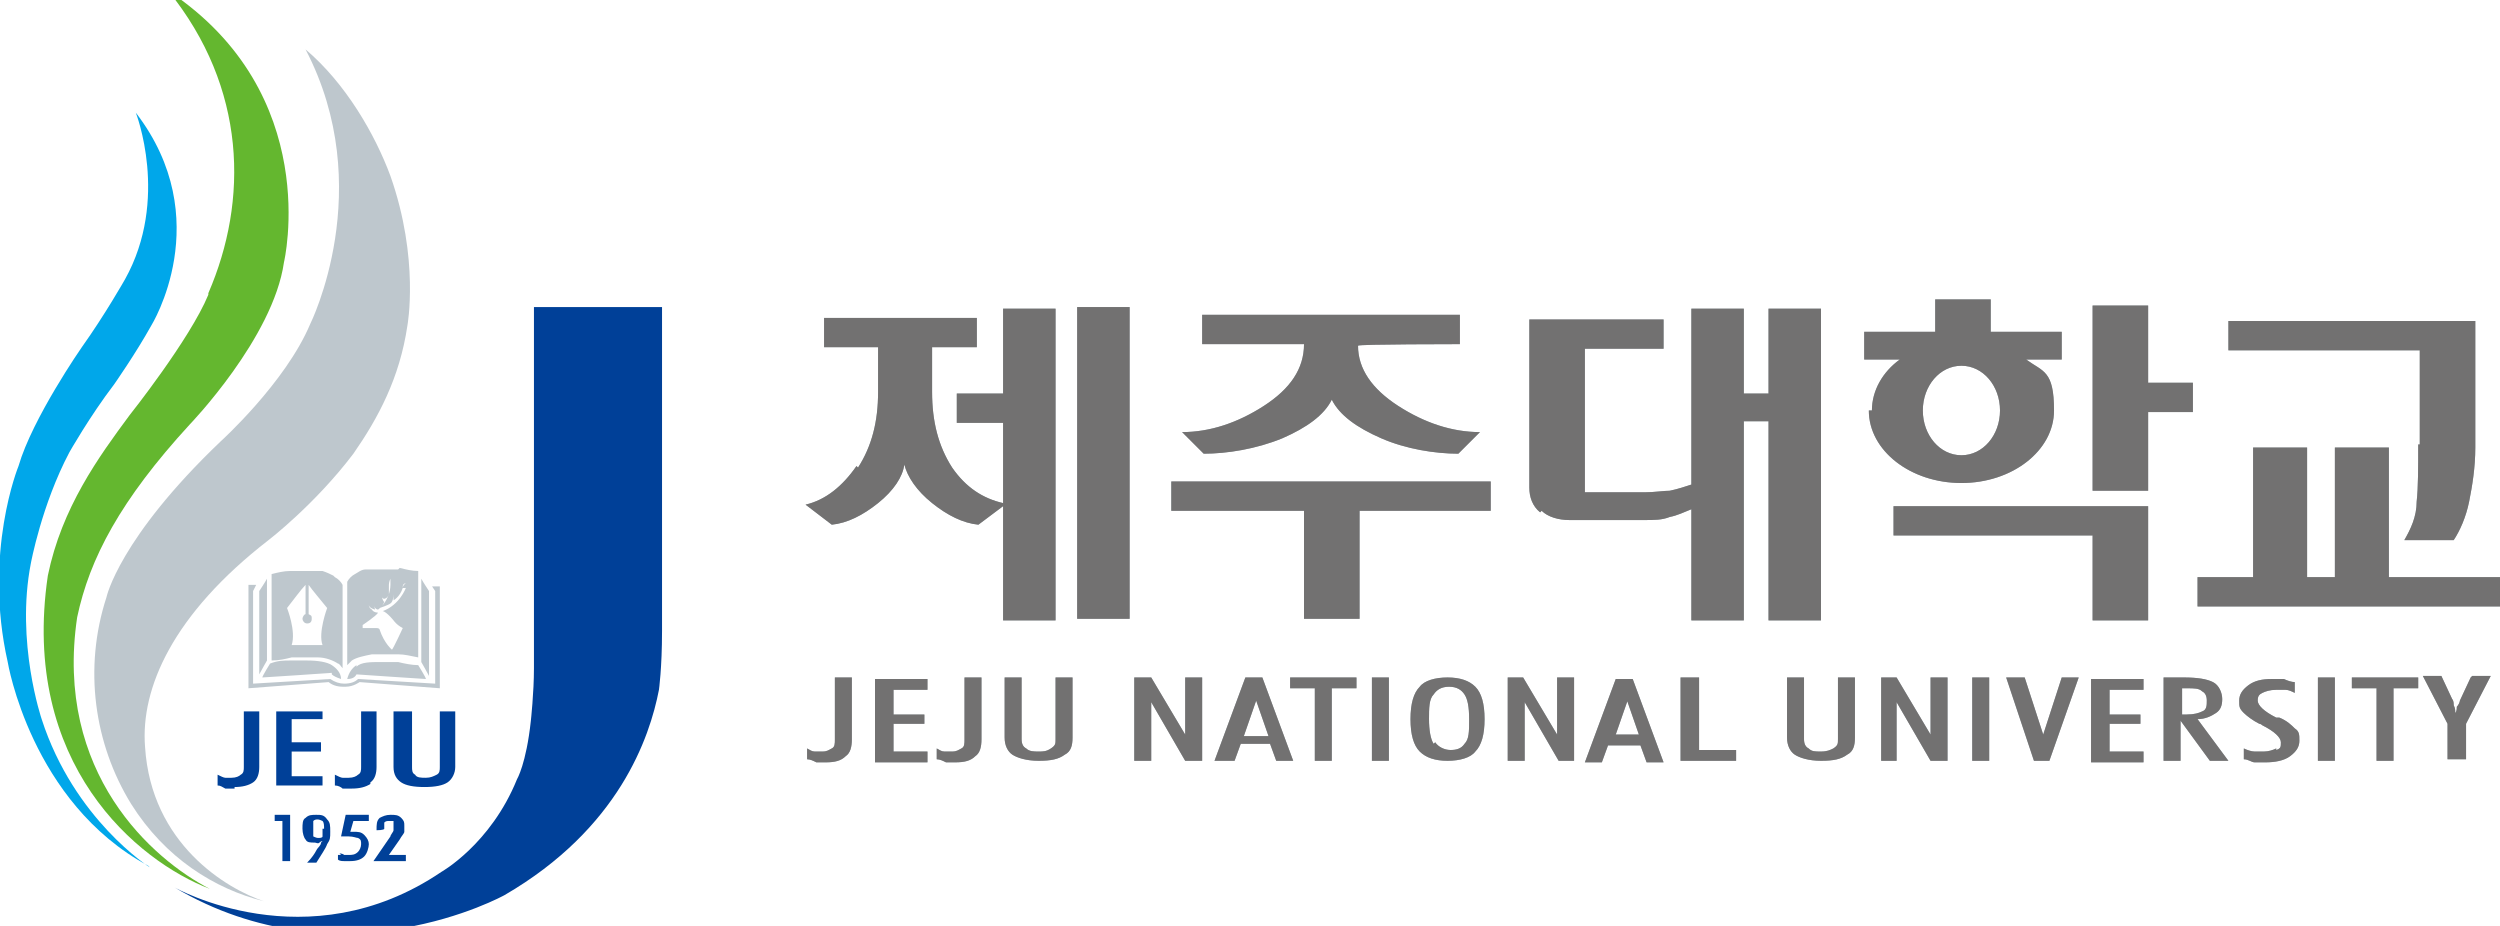 <?xml version="1.0" encoding="UTF-8"?>
<svg id="_레이어_1" xmlns="http://www.w3.org/2000/svg" version="1.1" viewBox="0 0 162 60">
  <!-- Generator: Adobe Illustrator 30.0.0, SVG Export Plug-In . SVG Version: 2.1.1 Build 123)  -->
  <defs>
    <style>
      .st0 {
        fill: #a6afb5;
      }

      .st1 {
        fill: #64b72f;
      }

      .st2 {
        fill: #00a7ea;
      }

      .st3 {
        fill: #004098;
      }

      .st4 {
        fill: #727171;
      }

      .st5 {
        fill: #bec7cd;
      }
    </style>
  </defs>
  <g id="Layer_1">
    <g>
      <g>
        <path class="st0" d="M121.1,26.6c0,2.6,2.7,4.7,6,4.7s6-2.1,6-4.7-.7-2.5-1.8-3.3h2.3v-1.8h-4.6v-2.1h-3.6v2.1h-4.6v1.8h2.3c-1.1.8-1.8,2-1.8,3.3h0ZM127.1,23.7c1.4,0,2.5,1.3,2.5,2.9s-1.1,2.9-2.5,2.9-2.5-1.3-2.5-2.9,1.1-2.9,2.5-2.9ZM121.8,49.3h1.1v-3.8l2.2,3.8h1.1v-5.4h-1.1v3.7l-2.2-3.7h-1v5.4h0ZM104.4,48.3h1.9l.4,1.1h1.1l-2-5.4h-1.1l-2,5.4h1.1l.4-1.1h0ZM105.4,45.3l.8,2.3h-1.5l.8-2.3ZM99.9,33.1c.4.4,1.1.6,1.8.6h4.8c.7,0,1.2,0,1.7-.2.5-.1.9-.3,1.4-.5v7.2h3.4v-12.9h1.6v12.9h3.4v-20.2h-3.4v5.5h-1.6v-5.5h-3.4v11.4c-.3.1-.9.3-1.4.4-.4,0-1,.1-1.6.1h-3.9v-9.3h5.1v-1.9h-8.7v10.9c0,.6.2,1.2.7,1.6h0ZM139.2,26.7h2.9v-1.9h-2.9v-5h-3.6v12h3.6s0-5.1,0-5.1ZM65.1,43.9v3.9c0,.5.2.9.5,1.1s.9.4,1.7.4,1.3-.1,1.7-.4c.4-.2.5-.6.5-1.1v-3.9h-1.1v4c0,.3,0,.4-.3.6s-.5.2-.8.2-.6,0-.8-.2c-.2-.1-.3-.3-.3-.6v-4h-1.1ZM115.8,43.9v3.9c0,.5.2.9.5,1.1s.9.4,1.7.4,1.3-.1,1.7-.4c.4-.2.5-.6.5-1.1v-3.9h-1.1v4c0,.3,0,.4-.3.6-.2.1-.4.2-.8.2s-.6,0-.8-.2c-.2-.1-.3-.3-.3-.6v-4h-1.1ZM160.1,43.9l-.7,1.5c0,.1-.1.3-.2.4,0,.1,0,.3-.1.4,0-.2,0-.3-.1-.5,0-.1,0-.3-.1-.4l-.7-1.5h-1.2l1.6,3.1v2.3h1.2v-2.3l1.6-3.1h-1.2,0ZM108.9,43.9v5.4h3.6v-.7h-2.4v-4.7h-1.1ZM162,37.4h-7.2v-8.4h-3.5v8.4h-1.8v-8.4h-3.5v8.4h-3.6v1.9h19.6v-1.9ZM156.7,28.8c0,1.5,0,2.8-.1,3.7,0,1-.4,1.8-.8,2.5h3.2c.4-.6.8-1.5,1-2.5.2-1,.4-2.2.4-3.5v-8.2h-16v1.9h12.4v6.1ZM141.6,43.9h-1.4v5.4h1.1v-2.6h0l1.9,2.6h1.2l-2-2.7c.5,0,.9-.2,1.2-.4.3-.2.4-.5.4-.9s-.2-.9-.6-1.1c-.4-.2-1-.3-1.9-.3ZM142.7,46.1c-.2.1-.5.2-1,.2h-.3v-1.7h.3c.5,0,.8,0,1,.2.2.1.3.3.3.6s0,.6-.3.7h0ZM155.1,49.3v-4.7h1.6v-.7h-4.3v.7h1.6v4.7h1.1ZM147.5,48.5c-.2.1-.5.2-.8.2s-.4,0-.6,0c-.2,0-.5-.1-.7-.2v.7c.3,0,.5.2.7.2.2,0,.5,0,.7,0,.6,0,1.2-.1,1.6-.4.4-.3.6-.6.6-1s0-.6-.3-.8c-.2-.2-.5-.5-1-.7,0,0,0,0-.2,0-.8-.4-1.2-.8-1.2-1.1s.1-.4.3-.5.5-.2.9-.2.4,0,.6,0c.2,0,.4.1.6.2v-.7c-.2,0-.5-.1-.7-.2-.2,0-.5,0-.8,0-.6,0-1.1.1-1.5.4-.4.3-.6.6-.6,1s0,.5.3.8c.2.2.6.5,1,.7,0,0,.1,0,.2.1.8.4,1.2.8,1.2,1.1s0,.4-.3.5h0ZM150.2,43.9v5.4h1.1v-5.4h-1.1ZM86.3,49.3v-4.7h1.6v-.7h-4.3v.7h1.6v4.7h1.1ZM138.9,44.6v-.6h-3.4v5.4h3.4v-.7h-2.2v-1.8h2v-.6h-2v-1.6h2.2ZM128.9,43.9h-1.1v5.4h1.1v-5.4ZM131.1,43.9h-1.1l1.8,5.4h1l1.9-5.4h-1.1l-1.2,3.7-1.2-3.7h0ZM139.2,32.8h-16.5v1.9h12.9v5.5h3.6v-7.3ZM55.5,30.2c-.9,1.3-2,2.2-3.3,2.5l1.7,1.3c1-.1,2-.6,3-1.4,1-.8,1.6-1.7,1.7-2.5.2.8.8,1.7,1.8,2.5,1,.8,2,1.3,3,1.4l1.6-1.2v7.4h3.4v-20.2h-3.4v5.5h-3v1.9h3v5.2c-1.3-.3-2.4-1-3.3-2.3-.9-1.4-1.3-3-1.3-4.9v-2.9h2.9v-1.9h-9.9v1.9h3.5v2.9c0,1.9-.4,3.5-1.3,4.9h0ZM73.5,43.9v5.4h1.1v-3.8l2.2,3.8h1.1v-5.4h-1.1v3.7l-2.2-3.7h-1,0ZM53.5,49.4c.6,0,1-.1,1.3-.4.3-.2.4-.6.4-1.1v-4h-1.1v4c0,.3,0,.5-.2.6s-.3.2-.6.2-.3,0-.5,0c-.2,0-.3-.1-.5-.2v.7c.2,0,.4.1.6.2.2,0,.4,0,.6,0ZM73.2,19.9h-3.4v20.2h3.4v-20.2ZM60.1,44.6v-.6h-3.4v5.4h3.4v-.7h-2.2v-1.8h2v-.6h-2v-1.6h2.2ZM81.9,26.3c-1.7,1.1-3.5,1.7-5.3,1.7l1.4,1.4c1.5,0,3.4-.3,5.1-1,1.6-.7,2.7-1.5,3.2-2.5.5,1,1.6,1.8,3.2,2.5,1.6.7,3.5,1,5,1l1.4-1.4c-1.8,0-3.6-.6-5.3-1.7-1.7-1.1-2.6-2.4-2.6-3.9h0c0-.1,6.6-.1,6.6-.1v-1.9h-16.7v1.9h6.6c0,1.6-.9,2.9-2.6,4ZM95.6,48.7c.4-.4.6-1.1.6-2.1s-.2-1.7-.6-2.1c-.4-.4-1-.6-1.8-.6s-1.5.2-1.8.6c-.4.4-.6,1.1-.6,2.1s.2,1.7.6,2.1c.4.4,1,.6,1.8.6s1.5-.2,1.8-.6ZM92.9,48.2c-.2-.3-.3-.9-.3-1.6s0-1.3.3-1.6c.2-.3.5-.5,1-.5s.8.2,1,.5c.2.3.3.8.3,1.6s0,1.3-.3,1.6c-.2.3-.5.4-.9.4s-.8-.2-1-.5h0ZM100.9,49.3h1.1v-5.4h-1.1v3.7l-2.2-3.7h-1v5.4h1.1v-3.8l2.2,3.8h0ZM78.9,49.3h1.1l.4-1.1h1.9l.4,1.1h1.1l-2-5.4h-1.1s-2,5.4-2,5.4ZM82.1,47.7h-1.5l.8-2.3.8,2.3ZM88.9,43.9v5.4h1.1v-5.4h-1.1ZM84.5,40.1h3.6v-7h8.5v-1.9h-20.7v1.9h8.6s0,7,0,7ZM63.2,49c.3-.2.4-.6.4-1.1v-4h-1.1v4c0,.3,0,.5-.2.6s-.3.2-.6.2-.3,0-.5,0c-.2,0-.3-.1-.5-.2v.7c.2,0,.4.1.6.2.2,0,.4,0,.6,0,.6,0,1-.1,1.3-.4Z"/>
        <path class="st4" d="M121.1,26.6c0,2.6,2.7,4.7,6,4.7s6-2.1,6-4.7-.7-2.5-1.8-3.3h2.3v-1.8h-4.6v-2.1h-3.6v2.1h-4.6v1.8h2.3c-1.1.8-1.8,2-1.8,3.3h0ZM127.1,23.7c1.4,0,2.5,1.3,2.5,2.9s-1.1,2.9-2.5,2.9-2.5-1.3-2.5-2.9,1.1-2.9,2.5-2.9ZM121.8,49.3h1.1v-3.8l2.2,3.8h1.1v-5.4h-1.1v3.7l-2.2-3.7h-1v5.4h0ZM104.4,48.3h1.9l.4,1.1h1.1l-2-5.4h-1.1l-2,5.4h1.1l.4-1.1h0ZM105.4,45.3l.8,2.3h-1.5l.8-2.3ZM99.9,33.1c.4.4,1.1.6,1.8.6h4.8c.7,0,1.2,0,1.7-.2.5-.1.9-.3,1.4-.5v7.2h3.4v-12.9h1.6v12.9h3.4v-20.2h-3.4v5.5h-1.6v-5.5h-3.4v11.4c-.3.1-.9.3-1.4.4-.4,0-1,.1-1.6.1h-3.9v-9.3h5.1v-1.9h-8.7v10.9c0,.6.2,1.2.7,1.6h0ZM139.2,26.7h2.9v-1.9h-2.9v-5h-3.6v12h3.6s0-5.1,0-5.1ZM65.1,43.9v3.9c0,.5.2.9.5,1.1s.9.4,1.7.4,1.3-.1,1.7-.4c.4-.2.5-.6.5-1.1v-3.9h-1.1v4c0,.3,0,.4-.3.6s-.5.2-.8.2-.6,0-.8-.2c-.2-.1-.3-.3-.3-.6v-4h-1.1ZM115.8,43.9v3.9c0,.5.2.9.5,1.1s.9.4,1.7.4,1.3-.1,1.7-.4c.4-.2.5-.6.5-1.1v-3.9h-1.1v4c0,.3,0,.4-.3.6-.2.1-.4.2-.8.2s-.6,0-.8-.2c-.2-.1-.3-.3-.3-.6v-4h-1.1ZM160.1,43.9l-.7,1.5c0,.1-.1.3-.2.4,0,.1,0,.3-.1.4,0-.2,0-.3-.1-.5,0-.1,0-.3-.1-.4l-.7-1.5h-1.2l1.6,3.1v2.3h1.2v-2.3l1.6-3.1h-1.2,0ZM108.9,43.9v5.4h3.6v-.7h-2.4v-4.7h-1.1ZM162,37.4h-7.2v-8.4h-3.5v8.4h-1.8v-8.4h-3.5v8.4h-3.6v1.9h19.6v-1.9ZM156.7,28.8c0,1.5,0,2.8-.1,3.7,0,1-.4,1.8-.8,2.5h3.2c.4-.6.8-1.5,1-2.5.2-1,.4-2.2.4-3.5v-8.2h-16v1.9h12.4v6.1ZM141.6,43.9h-1.4v5.4h1.1v-2.6h0l1.9,2.6h1.2l-2-2.7c.5,0,.9-.2,1.2-.4.3-.2.4-.5.4-.9s-.2-.9-.6-1.1c-.4-.2-1-.3-1.9-.3ZM142.7,46.1c-.2.1-.5.2-1,.2h-.3v-1.7h.3c.5,0,.8,0,1,.2.2.1.3.3.3.6s0,.6-.3.7h0ZM155.1,49.3v-4.7h1.6v-.7h-4.3v.7h1.6v4.7h1.1ZM147.5,48.5c-.2.1-.5.2-.8.2s-.4,0-.6,0c-.2,0-.5-.1-.7-.2v.7c.3,0,.5.2.7.2.2,0,.5,0,.7,0,.6,0,1.2-.1,1.6-.4.4-.3.6-.6.6-1s0-.6-.3-.8c-.2-.2-.5-.5-1-.7,0,0,0,0-.2,0-.8-.4-1.2-.8-1.2-1.1s.1-.4.3-.5.5-.2.9-.2.4,0,.6,0c.2,0,.4.1.6.2v-.7c-.2,0-.5-.1-.7-.2-.2,0-.5,0-.8,0-.6,0-1.1.1-1.5.4-.4.3-.6.6-.6,1s0,.5.3.8c.2.2.6.5,1,.7,0,0,.1,0,.2.1.8.4,1.2.8,1.2,1.1s0,.4-.3.5h0ZM150.2,43.9v5.4h1.1v-5.4h-1.1ZM86.3,49.3v-4.7h1.6v-.7h-4.3v.7h1.6v4.7h1.1ZM138.9,44.6v-.6h-3.4v5.4h3.4v-.7h-2.2v-1.8h2v-.6h-2v-1.6h2.2ZM128.9,43.9h-1.1v5.4h1.1v-5.4ZM131.1,43.9h-1.1l1.8,5.4h1l1.9-5.4h-1.1l-1.2,3.7-1.2-3.7h0ZM139.2,32.8h-16.5v1.9h12.9v5.5h3.6v-7.3ZM55.5,30.2c-.9,1.3-2,2.2-3.3,2.5l1.7,1.3c1-.1,2-.6,3-1.4,1-.8,1.6-1.7,1.7-2.5.2.8.8,1.7,1.8,2.5,1,.8,2,1.3,3,1.4l1.6-1.2v7.4h3.4v-20.2h-3.4v5.5h-3v1.9h3v5.2c-1.3-.3-2.4-1-3.3-2.3-.9-1.4-1.3-3-1.3-4.9v-2.9h2.9v-1.9h-9.9v1.9h3.5v2.9c0,1.9-.4,3.5-1.3,4.9h0ZM73.5,43.9v5.4h1.1v-3.8l2.2,3.8h1.1v-5.4h-1.1v3.7l-2.2-3.7h-1,0ZM53.5,49.4c.6,0,1-.1,1.3-.4.3-.2.4-.6.4-1.1v-4h-1.1v4c0,.3,0,.5-.2.6s-.3.2-.6.2-.3,0-.5,0c-.2,0-.3-.1-.5-.2v.7c.2,0,.4.1.6.2.2,0,.4,0,.6,0ZM73.2,19.9h-3.4v20.2h3.4v-20.2ZM60.1,44.6v-.6h-3.4v5.4h3.4v-.7h-2.2v-1.8h2v-.6h-2v-1.6h2.2ZM81.9,26.3c-1.7,1.1-3.5,1.7-5.3,1.7l1.4,1.4c1.5,0,3.4-.3,5.1-1,1.6-.7,2.7-1.5,3.2-2.5.5,1,1.6,1.8,3.2,2.5,1.6.7,3.5,1,5,1l1.4-1.4c-1.8,0-3.6-.6-5.3-1.7-1.7-1.1-2.6-2.4-2.6-3.9h0c0-.1,6.6-.1,6.6-.1v-1.9h-16.7v1.9h6.6c0,1.6-.9,2.9-2.6,4ZM95.6,48.7c.4-.4.6-1.1.6-2.1s-.2-1.7-.6-2.1c-.4-.4-1-.6-1.8-.6s-1.5.2-1.8.6c-.4.4-.6,1.1-.6,2.1s.2,1.7.6,2.1c.4.4,1,.6,1.8.6s1.5-.2,1.8-.6ZM92.9,48.2c-.2-.3-.3-.9-.3-1.6s0-1.3.3-1.6c.2-.3.5-.5,1-.5s.8.2,1,.5c.2.3.3.8.3,1.6s0,1.3-.3,1.6c-.2.3-.5.4-.9.4s-.8-.2-1-.5h0ZM100.9,49.3h1.1v-5.4h-1.1v3.7l-2.2-3.7h-1v5.4h1.1v-3.8l2.2,3.8h0ZM78.9,49.3h1.1l.4-1.1h1.9l.4,1.1h1.1l-2-5.4h-1.1s-2,5.4-2,5.4ZM82.1,47.7h-1.5l.8-2.3.8,2.3ZM88.9,43.9v5.4h1.1v-5.4h-1.1ZM84.5,40.1h3.6v-7h8.5v-1.9h-20.7v1.9h8.6s0,7,0,7ZM63.2,49c.3-.2.4-.6.4-1.1v-4h-1.1v4c0,.3,0,.5-.2.6s-.3.2-.6.2-.3,0-.5,0c-.2,0-.3-.1-.5-.2v.7c.2,0,.4.1.6.2.2,0,.4,0,.6,0,.6,0,1-.1,1.3-.4Z"/>
      </g>
      <g>
        <g>
          <path class="st1" d="M13.5,19.1c-1.2,2.9-5.1,7.8-5.1,7.8-2,2.7-4.4,6-5.3,10.4-1.8,12.2,5.8,18.5,10.5,20.3-3.7-1.9-10.1-7.5-8.6-17.6.8-3.8,2.8-7.6,7.3-12.5,0,0,5.4-5.6,6.1-10.5,0,0,2.6-10.9-7.5-17.6,5.1,6.3,5.2,13.6,2.6,19.6"/>
          <path class="st5" d="M20.1,21c-1.6,3.8-5.8,7.6-5.8,7.6-6.6,6.3-7.4,10.1-7.4,10.1-1.5,4.6-.8,9.5,1.6,13.4,2.2,3.5,5.4,5.5,8.6,6.3-2.4-.8-7.3-3.7-7.7-10-.3-3.8,1.8-8.6,8-13.4,0,0,3-2.3,5.5-5.6,1.6-2.3,3-4.9,3.5-8.3,0,0,.8-4.3-1.1-9.7-1-2.7-2.9-6-5.5-8.2,4.7,9,.3,17.8.3,17.8"/>
          <path class="st3" d="M42.9,40.9v-21h-8.3v23.4c0,1.6-.2,3.4-.2,3.4-.3,2.8-.9,3.8-.9,3.8-1.7,4.2-4.9,6-4.9,6-8.7,5.9-17.3,1-17.3,1,10.8,6.4,21.4.5,21.4.5,7.4-4.3,9.4-10.2,10-13.3,0,0,.2-1.4.2-3.8"/>
          <path class="st2" d="M9.7,56.2s-4.9-3.1-7-9.6c0,0-1.7-5-.7-10.1,0,0,.7-3.8,2.5-7.2,0,0,1.3-2.3,2.9-4.4,0,0,1.4-2,2.4-3.8,0,0,4.3-6.9-1-13.8,0,0,2.2,5.6-.7,10.8,0,0-1.3,2.3-2.8,4.4,0,0-3.2,4.6-4.1,7.7,0,0-2.3,5.6-.7,12.7,0,0,1.5,9.1,9.1,13.2"/>
        </g>
        <g>
          <g>
            <polygon class="st3" points="18.3 55.8 18.3 53.2 17.8 53.2 17.8 52.8 18.8 52.8 18.8 55.8 18.3 55.8"/>
            <path class="st3" d="M21,53.7c0-.2,0-.4-.1-.5,0,0-.2-.1-.3-.1s-.2,0-.3.1c0,0,0,.2,0,.5s0,.4,0,.5c0,0,.2.1.3.1s.3,0,.3-.1c0,0,0-.2,0-.5M20.9,54.5c0,0-.1,0-.2.1s-.2,0-.3,0c-.3,0-.5,0-.6-.2-.1-.1-.2-.4-.2-.7s0-.6.2-.7c.2-.2.4-.2.7-.2s.5,0,.7.3c.2.2.2.4.2.8s0,.5-.2.8c-.1.3-.4.7-.7,1.2h-.6c.3-.3.5-.6.6-.8.1-.2.3-.3.3-.5"/>
            <path class="st3" d="M22,55.3c0,0,.2,0,.3.1,0,0,.2,0,.3,0,.2,0,.4,0,.6-.2.1-.1.2-.3.2-.5s0-.3-.2-.4c-.1,0-.3-.1-.6-.1h-.3c0,0-.1,0-.2,0l.3-1.4h1.5v.4h-1l-.2.7c0,0,.1,0,.1,0h.1c.3,0,.5,0,.7.2.2.2.3.4.3.6s-.1.6-.3.8c-.2.2-.5.3-.9.3s-.3,0-.4,0c-.1,0-.3,0-.4-.1v-.3c.1,0,.2,0,.2,0Z"/>
            <path class="st3" d="M24.2,55.8l1.1-1.6c0-.1.2-.3.2-.4,0-.1,0-.2,0-.3s0-.2,0-.3c0,0-.2,0-.3,0s-.2,0-.3.1c0,0,0,.2,0,.4h0c0,.1-.5.1-.5.1h0c0-.4,0-.6.2-.8.2-.1.4-.2.7-.2s.5,0,.7.2.2.3.2.5,0,.3,0,.4-.2.3-.3.5l-.7,1h1.1v.4h-1.9Z"/>
          </g>
          <g>
            <path class="st3" d="M25.5,46.1v3.6c0,.5.2.8.5,1,.3.2.8.3,1.5.3s1.2-.1,1.5-.3c.3-.2.5-.6.5-1v-3.6h-1v3.6c0,.2,0,.4-.2.5s-.4.2-.7.2-.6,0-.7-.2c-.2-.1-.2-.3-.2-.5v-3.6h-1Z"/>
            <path class="st3" d="M15.2,51c.5,0,.9-.1,1.2-.3s.4-.6.4-1v-3.6h-1v3.6c0,.2,0,.4-.2.5-.1.1-.3.2-.6.2s-.3,0-.4,0-.3-.1-.5-.2v.7c.2,0,.3.1.5.2.2,0,.4,0,.6,0"/>
            <polygon class="st3" points="20.9 46.6 20.9 46.1 17.9 46.1 17.9 50.9 20.9 50.9 20.9 50.3 18.9 50.3 18.9 48.7 20.8 48.7 20.8 48.1 18.9 48.1 18.9 46.6 20.9 46.6"/>
            <path class="st3" d="M24,50.7c.3-.2.4-.6.4-1v-3.6h-1v3.6c0,.2,0,.4-.2.5-.1.1-.3.2-.6.2s-.3,0-.4,0c-.1,0-.3-.1-.5-.2v.7c.2,0,.4.1.5.2.2,0,.4,0,.6,0,.5,0,.9-.1,1.2-.3"/>
          </g>
          <g>
            <path class="st5" d="M22.4,44.5c.5,0,.9-.3.9-.3l5.2.4v-6.6h-.5s.2.3.2.3v6l-5-.3c-.2.2-.5.3-.9.3-.3,0-.6-.1-.9-.3l-5,.3v-6l.2-.4h-.5v6.7l5.2-.4s.3.3.9.3h.2,0Z"/>
            <g>
              <path class="st5" d="M17.3,37.5c-.1.2-.5.8-.5.8v5.4c.1-.2.5-.9.5-.9,0,0,0-5.4,0-5.4Z"/>
              <path class="st5" d="M21.5,43.7h0c.1.1.3.2.6.3,0-.4-.3-.7-.6-.9-.3-.2-.9-.3-1.6-.3s-.7,0-1.1,0c-.4,0-.8,0-1.3.2,0,0-.5.8-.5.9.2,0,4.5-.3,4.5-.3h0Z"/>
              <path class="st5" d="M27.8,38.3s-.4-.6-.5-.8v5.4s.4.7.5.9v-5.4Z"/>
              <path class="st5" d="M23.1,43.1c-.3.2-.5.5-.6.9.3,0,.5-.1.6-.3h0s4.4.3,4.5.3c0-.1-.5-.9-.5-.9-.4,0-.9-.1-1.3-.2-.4,0-.8,0-1.1,0-.7,0-1.3,0-1.6.3h0Z"/>
            </g>
            <path class="st5" d="M25.8,36.9c-.4,0-.8,0-1.2,0h-.5s-.4,0-.4,0c-.3,0-.5.2-.7.3h0s0,0,0,0c-.2.1-.4.3-.5.5v5.4c0,0,.2-.2.3-.3.3-.2.8-.3,1.3-.4h0c.3,0,.6,0,1,0h.7c.4,0,.8.1,1.3.2v-5.6c-.4,0-.8-.1-1.2-.2h0ZM26.3,38.1s-.4,1.1-1.5,1.5c0,0,.2,0,.7.6,0,0,.2.3.6.5,0,0-.6,1.3-.7,1.4,0,0-.5-.4-.8-1.3,0,0,0-.1-.2-.1,0,0-.5,0-.7,0,0,0-.1,0-.2,0h0c0,0,0,0,0,0,0,0,0,0,0-.1,0,0,0,0,0-.1,0,0,.9-.6,1-.8,0,0,0,0,0,0,0,0-.3,0-.4-.2,0,0-.2-.1-.2-.3h0s0,.2.4.3c0,0,0-.1-.1-.3,0,0,0,0,0,0,0,0,.1.3.3.3,0,0,.3-.2.4-.5,0,0-.1,0-.2-.5h0s0,.3.2.3c0,0,.2,0,.3-.3,0,0,0-.2,0-.5,0,0,0,0,0-.2h0c0,0,0,0,0,.1,0,0,0-.2.1-.4h0s0,.1,0,.4c0,0,0,.3-.1.6,0,0-.2.6-.6.9,0,0,.6-.2.7-.3,0,0,.2-.1.2-.6h0s0,0,0,.4c0,0,.4-.2.6-.8,0,0,0-.2,0-.3h0s0,.1,0,.2c0,0,0-.2.2-.2h0s-.2.1-.2.3h0Z"/>
            <path class="st5" d="M21.6,37.3h0s0,0,0,0c-.2-.1-.4-.2-.7-.3h-.4c0,0-.5,0-.5,0-.4,0-.8,0-1.2,0-.4,0-.8.1-1.2.2v5.6c.5,0,.9-.1,1.3-.2h.7c.3,0,.7,0,1,0h0c.5,0,1,.2,1.3.4.1,0,.2.2.3.3v-5.4c-.1-.2-.3-.4-.5-.5h0ZM20.9,41.8h-2c.3-.9-.3-2.4-.3-2.4.4-.5.9-1.2,1.2-1.5v1.9c-.1,0-.2.2-.2.3s.1.3.3.3.3-.1.3-.3,0-.2-.2-.3v-1.9c.2.3.8,1,1.2,1.5,0,0-.6,1.6-.3,2.4h0Z"/>
          </g>
        </g>
      </g>
    </g>
  </g>
</svg>